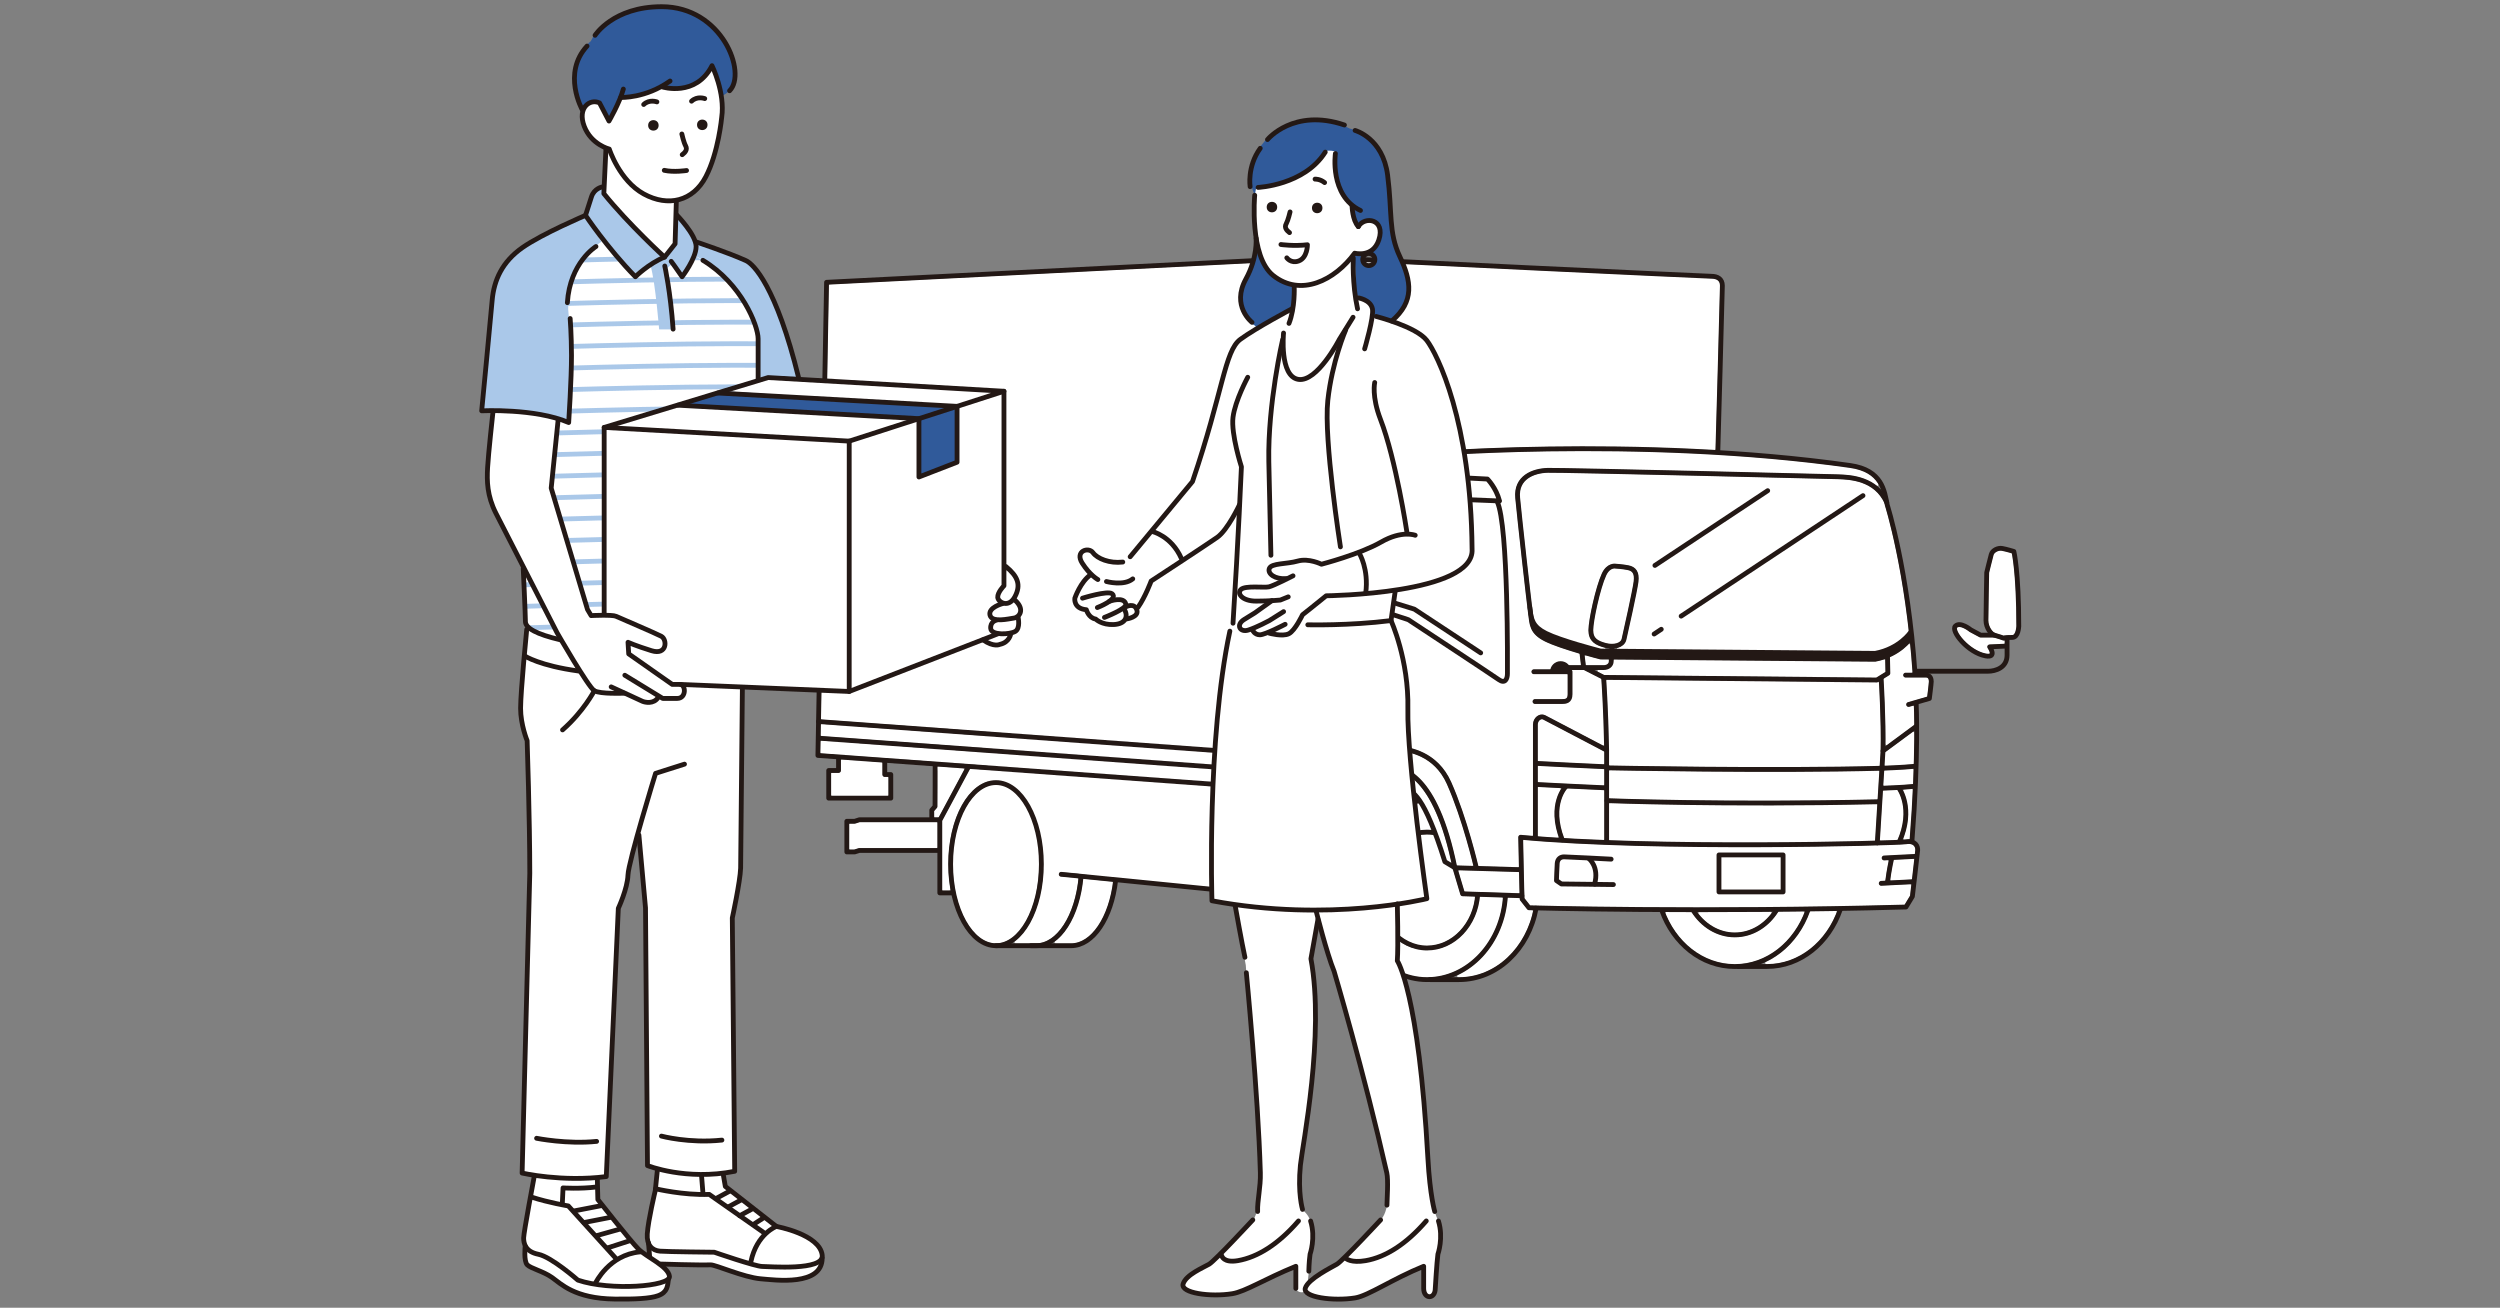 <?xml version="1.0" encoding="UTF-8"?><svg id="_レイヤー_2" xmlns="http://www.w3.org/2000/svg" xmlns:xlink="http://www.w3.org/1999/xlink" viewBox="0 0 606 317"><rect x="0" y="0" width="606" height="317" fill="#808080" stroke="none"/><defs><style>.cls-1{fill:#fff;}.cls-2{stroke:#aac8e9;}.cls-2,.cls-3,.cls-4{stroke-width:1.17px;}.cls-2,.cls-3,.cls-4,.cls-5{fill:none;}.cls-2,.cls-4{stroke-miterlimit:10;}.cls-6{fill:#305a9a;}.cls-3{stroke-linecap:round;stroke-linejoin:round;}.cls-3,.cls-4{stroke:#231815;}.cls-7{clip-path:url(#clippath);}.cls-8{fill:#aac8e9;}.cls-9{fill:#231815;}</style><clipPath id="clippath"><path class="cls-5" d="M145.45,57.45l8.5,9.59,7.28-4.95,4.27,4.66,2.82-4.85s8.28,4.69,13.31,13.27l2.12,6.34v10.78l-37.56,11.6v45.13l-2.8,.19-.93-1.31-9.14-30.21,2.05-15.85,2.36,.55s1.56-20.5-.31-29.08c0,0,0-8.02,6.9-13.61l1.12-2.24Zm-18.28,93.07c.37,2.8,8.58,4.48,8.58,4.48l-8.77-16.6s-.19,9.33,.19,12.12Z"/></clipPath></defs><g id="_レイヤー_1-2"><g><g><g><path class="cls-1" d="M331.38,189.21c1.63,.14,7.08,.66,8.97,1.53l.25,.11c.27,.12,.55,.25,.85,.41,.06,.03,.14,.05,.2,.05,.2,0,.38,.12,.46,.3,.03,.06,.07,.11,.12,.15,.62,.46,1.21,1.1,1.81,1.93,.02,.03,.05,.06,.08,.08,.06,.05,.11,.12,.15,.22,.01,.03,.02,.05,.04,.08,1.11,1.65,2.24,3.99,3.47,7.16,.03,.08,.09,.15,.17,.2,.19,.1,.29,.31,.25,.49,0,.01-.03,.08-.04,.09-.03,.08-.03,.17,0,.26,.7,1.87,1.43,4.02,2.17,6.38,.03,.09,.09,.17,.17,.21l.77,.47c.06,.04,.13,.06,.2,.06,.08,0,.16-.02,.22-.07,.12-.09,.18-.24,.15-.39-2.12-9.71-6.3-21.47-14.22-22.32-1.04-.11-3.71-.37-6.18-.6-.11,0-.21,.03-.29,.1-.08,.07-.13,.18-.13,.28v2.45c0,.2,.15,.37,.35,.38Z"/><path class="cls-1" d="M444.89,220.73c-2,.03-3.98,.07-5.94,.09-.16,0-.3,.1-.36,.25-2,5.46-5.72,9.71-10.49,11.97-.16,.08-.25,.26-.21,.43,.04,.18,.19,.3,.37,.3h.05c7.41,0,13.9-4.8,16.93-12.53,.05-.12,.03-.25-.04-.36-.07-.11-.18-.16-.32-.16Z"/><path class="cls-1" d="M336.71,111.41c-4.72,.84-6.53,9.84-6.55,9.95-3.92,27.22-2.96,53.35-2.72,58.31,0,.19,.16,.35,.35,.36l1.58,.13c3.12,.25,8.42,.69,9.94,.81,3.31,.28,9.33,1.76,12.39,8.61,3.46,7.74,6.05,18.14,6.53,20.14,.04,.17,.19,.29,.36,.29l9.27,.27h.01c.1,0,.2-.04,.27-.11s.12-.18,.11-.28l-.15-6.94c0-.14,.05-.28,.16-.38,.1-.1,.25-.14,.39-.13,.85,.08,1.72,.16,2.6,.23,.11,0,.21-.03,.29-.1,.08-.07,.12-.18,.12-.28v-26.68c0-.85,.43-1.64,1.12-2.06,.54-.34,1.18-.38,1.71-.12,.74,.37,9.94,5.2,13.86,7.26,.12,.06,.26,.06,.38-.01,.12-.07,.18-.2,.18-.33-.17-7.98-.55-13.97-.67-15.62,0-.13-.09-.25-.21-.32l-4.15-2.11c-.05-.03-.11-.04-.17-.04h-2.3c-.12,0-.22,.05-.3,.14-.07,.09-.1,.21-.08,.32,0,0,.03,.09,.03,.1v5.48c0,1.53-.77,2.24-2.42,2.24h-6.58c-.28,0-.5-.22-.5-.5s.22-.5,.5-.5h6.58c.86,0,1.42-.09,1.42-1.24v-4.6c0-.21-.17-.38-.38-.38h-7.89c-.28,0-.5-.22-.5-.5s.22-.5,.5-.5h4.1c.16,0,.3-.1,.36-.25,.31-.85,1.13-1.42,2.03-1.42,.57,0,1.11,.22,1.52,.62,.07,.07,.17,.11,.27,.11h2.81c.11,0,.21-.05,.29-.13,.07-.08,.11-.19,.09-.3l-.28-2.3c-.02-.15-.13-.28-.27-.32-3.8-1.12-6.64-2.13-8.21-2.91-3.41-1.7-3.64-3.59-3.93-5.99l-.09-.7c-.37-2.75-2.66-23.09-3.11-27.99-.18-1.91,.29-3.5,1.38-4.73,1.34-1.51,3.68-2.42,6.42-2.49,3.62-.1,67.13,1.47,70.21,1.55,2.01,.06,6.18,.17,9.37,2.64,.14,.11,.35,.1,.49-.02,.14-.12,.17-.33,.07-.49-1.31-2.15-3.57-3.42-6.91-3.89-49.48-7-105.26-3.07-111.7-1.92Z"/><path class="cls-1" d="M388.95,182.37c0-.14-.08-.27-.21-.34-2.31-1.21-13.88-7.29-14.69-7.7-.22-.11-.49-.08-.74,.07-.3,.18-.64,.61-.64,1.22v8.57c0,.2,.16,.37,.36,.38,1.98,.1,12.03,.63,15.51,.76h.01c.1,0,.19-.04,.27-.11,.07-.07,.12-.17,.12-.28v-2.58Z"/><path class="cls-1" d="M379.36,203.25c2.87,.17,5.96,.32,9.19,.45h0c.1,0,.2-.04,.27-.11,.07-.07,.12-.17,.12-.28v-11.47c0-.21-.16-.38-.37-.38-1.73-.07-5.21-.24-8.51-.4-.11,0-.24,.05-.32,.14-.82,1-3.31,4.81-.73,11.81,.05,.14,.19,.24,.34,.25Z"/><path class="cls-1" d="M485.68,155.19c-.06,0-.11,0-.18-.03-.24-.08-1.46-.51-2.13-.69-.03,0-.07-.01-.1-.01h-3.17c-.08,0-.16-.02-.24-.06l-2.38-1.28s-.06-.03-.08-.05c-.56-.46-2.18-1.53-2.96-1.04-.11,.07-.18,.2-.18,.33,0,.18,.08,.68,.69,1.59,1.27,1.9,3.89,4.08,6.42,4.55,.23,.04,.42,.06,.58,.06,.02,0,.03,0,.05,0,.12,0,.23-.06,.3-.16,.07-.1,.09-.22,.06-.33-.08-.28-.28-.69-.49-.99-.1-.15-.12-.34-.04-.51s.24-.27,.42-.28l3.42-.16c.2,0,.37-.18,.37-.38v-.17c0-.21-.17-.38-.38-.38Z"/><path class="cls-1" d="M387.86,159.75c-.14-.04-1.48-.38-3.3-.89-.13-.03-.26,0-.35,.08-.1,.08-.15,.21-.13,.34l.22,1.77c.02,.19,.19,.34,.38,.34h4.04c.9,0,1.35-.5,1.39-.97l.02-.23c0-.11-.03-.21-.1-.29-.07-.08-.17-.12-.28-.12h-1.76s-.08-.02-.12-.03Z"/><path class="cls-1" d="M445.36,116.08c-3.16-.09-66.63-1.63-70.16-1.55-2.46,.06-4.54,.85-5.7,2.16-.9,1.01-1.28,2.35-1.13,3.97,.45,4.87,2.74,25.18,3.1,27.95,.03,.24,.06,.48,.09,.71,.06,.46,.11,.88,.18,1.26,0,.04,.02,.07,.03,.1,.53,1.07,1.47,1.9,3.03,2.68,3.51,1.76,12.18,4.01,13.15,4.27,.03,0,.06,.01,.09,.01h.71s0,0,0,0c.19,0,.35-.14,.38-.33,.03-.19-.09-.37-.28-.42-2.25-.63-3.76-1.57-3.76-4.11s1.77-10.54,3.24-13.73c1.11-2.4,2.83-2.37,3.35-2.3,.28,.02,1.77,.12,3.05,.37,1.84,.37,2.6,1.65,2.32,3.93-.28,2.25-2.65,12.85-2.93,14.04-.15,.63-.55,1.16-1.16,1.52-.2,.12-.43,.22-.74,.32-.18,.06-.29,.24-.26,.42s.19,.32,.38,.33l62.19,.5c4.67-.88,7.26-3.57,8.16-4.68,.06-.08,.09-.18,.08-.28-2.13-19.01-5.78-30.6-5.83-30.77l-.09-.47s-.02-.06-.03-.09c-2.33-4.9-7.1-5.68-11.47-5.8Z"/><path class="cls-1" d="M353.01,209.57c.04,.17,.19,.3,.36,.31l3.39,.1h.01c.12,0,.23-.05,.3-.14,.07-.09,.1-.22,.07-.33-.68-2.76-3.15-12.33-6.36-19.5-2.85-6.38-8.46-7.76-11.56-8.02-1.79-.15-8.87-.73-11.39-.93l-.34-.03c-.15,0-.29,.06-.36,.19l-.1,.17c-.03,.06-.05,.13-.05,.2l.03,2.66c0,.2,.15,.36,.35,.38,2.55,.23,8.65,.8,10.32,.98,7.01,.76,12.17,8.82,15.33,23.98Z"/><path class="cls-1" d="M457.11,162.7l-.05-2.54c0-.12-.06-.23-.16-.3-.1-.07-.22-.09-.34-.05-.67,.21-1.31,.38-1.95,.49-.03,0-.06,0-.1,0l-63.12-.52h0c-.2,0-.37,.15-.38,.35l-.02,.34c-.07,.88-.87,1.78-2.27,1.78h-1.1c-.18,0-.33,.12-.37,.29s.04,.35,.2,.43l1.32,.67c.05,.03,.11,.04,.17,.04l65.79,.64h0c.07,0,.14-.02,.2-.06l2.01-1.24c.12-.07,.18-.2,.18-.33Z"/><path class="cls-1" d="M466.85,164.15h-4.94c-.28,0-.5-.22-.5-.5s.22-.5,.5-.5h1.35c.11,0,.21-.04,.28-.12s.11-.18,.1-.29c-.15-2.11-.33-4.22-.53-6.29-.01-.15-.11-.28-.25-.33-.14-.05-.3-.01-.4,.09-.81,.82-2.19,2-4.2,2.93-.14,.06-.23,.2-.22,.36l.08,3.68c0,.18-.09,.34-.24,.43l-1.21,.75c-.12,.07-.19,.21-.18,.35,.09,1.46,.52,9.05,.46,15.53,0,.15,.08,.28,.21,.35,.06,.03,.12,.04,.17,.04,.08,0,.16-.03,.23-.07l6.36-4.7c.1-.07,.16-.19,.16-.31-.01-1.88-.05-3.3-.08-4.15,0-.12-.06-.23-.16-.3-.1-.07-.22-.09-.33-.06l-.74,.21c-.27,.08-.54-.08-.62-.34-.08-.26,.08-.54,.34-.62l4.47-1.3c.15-.04,.25-.17,.27-.32,.14-1.12,.38-3.12,.38-3.47,0-.87-.42-1.05-.78-1.05Z"/><path class="cls-1" d="M487.77,134.3c-.03-.14-.13-.26-.27-.3-.69-.2-1.65-.46-2.27-.57-.83-.15-1.89,.42-2.08,1.1-.26,.97-1.04,4.14-1.07,4.28,0,.03-.01,.06-.01,.08v.18c-.12,6.25-.18,10.27-.18,11.32,0,1.54,1.06,2.88,1.64,3.08,.39,.1,1.11,.32,2.02,.64,.04,.01,.08,.02,.13,.02,.03,0,.05,0,.08,0,.37-.08,1.02-.12,2.03-.12,.92,0,1.05-2.13,1.05-2.17,0-10.6-.75-15.8-1.07-17.54Z"/><path class="cls-1" d="M457.12,185.69h.02c1.6-.07,4.57-.2,6.5-.38,.19-.02,.34-.18,.35-.37,.07-2.48,.11-4.9,.11-7.19,0-.15-.08-.28-.21-.34-.13-.07-.28-.05-.4,.03l-6.42,4.74c-.09,.07-.15,.17-.16,.29l-.17,2.82c0,.11,.03,.21,.11,.29,.07,.07,.17,.12,.27,.12Z"/><path class="cls-1" d="M364.36,217.88c0-.1-.03-.21-.1-.29-.07-.08-.17-.13-.27-.13l-5-.16h-.01c-.19,0-.36,.15-.38,.34-.83,7.21-6.3,12.66-12.71,12.66-7.08,0-12.84-6.53-12.84-14.55s5.76-14.55,12.84-14.55c.32,0,.64,.01,.96,.04,.14,.01,.26-.05,.34-.15,.08-.11,.1-.25,.05-.37-1-2.53-1.93-4.47-2.84-5.93-.09-.15-.27-.22-.44-.16-.01,0-.06,.03-.07,.03-9.44,1.16-16.56,10.23-16.56,21.09,0,11.7,8.33,21.22,18.57,21.22,9.58,0,17.52-8.2,18.47-19.08Z"/><path class="cls-1" d="M392.47,155.75c.37-.22,.61-.52,.7-.89,.41-1.73,2.65-11.79,2.91-13.93,.27-2.16-.57-2.64-1.52-2.83-1.34-.27-2.93-.36-3.02-.37-.16-.03-1.4-.18-2.28,1.73-1.45,3.14-3.15,11.12-3.15,13.32,0,1.76,.75,2.53,3.1,3.17,.51,.14,1.02,.21,1.5,.21,.68,0,1.3-.14,1.76-.41Z"/><path class="cls-1" d="M437.4,221.38c.05-.12,.03-.25-.04-.36-.07-.1-.19-.17-.32-.17h0c-1.96,.03-3.9,.05-5.8,.07-.13,0-.25,.07-.32,.18-2.41,3.77-6.3,6.02-10.4,6.02s-7.93-2.22-10.34-5.93c-.07-.11-.19-.17-.32-.17-2,0-3.93,0-5.81-.02-.14-.02-.25,.06-.32,.17-.07,.11-.09,.24-.04,.36,3.08,7.56,9.53,12.26,16.83,12.26s13.87-4.87,16.88-12.41Z"/><path class="cls-1" d="M315.86,192.4c-.05-.14-.18-.24-.33-.25l-3.73-.27,.59-.96,6.39,.47h2.09c.21,0,.38-.18,.38-.38l.06-2.72c0-.21-.16-.39-.37-.39l-5.33-.15c-.08,0-.18,.03-.25,.08-.1,.08-.19,.11-.34,.11l-.75-.06,.71-1.15,5.98,.17c.11,0,.2-.04,.28-.11,.07-.07,.12-.17,.12-.27l2.8-118.36c.16-2.16,.29-3.68,.41-4.63,.01-.11-.02-.21-.08-.3s-.17-.13-.27-.14c-3.84-.22-7.82-.06-8.58-.02-1.82,.08-95.63,4.85-114.42,5.81-.2,.01-.36,.17-.36,.38l-1.92,104.82c0,.2,.15,.38,.36,.39l39.79,2.9,.04,1-39.81-2.91c-.1,0-.21,.03-.29,.1-.08,.07-.12,.17-.13,.28l-.04,2.25c0,.2,.15,.37,.36,.39l40.04,2.92,.04,1-40.07-2.92c-.1,0-.21,.03-.29,.1-.08,.07-.12,.17-.13,.28l-.04,2.42c0,.2,.15,.38,.36,.39l40.31,2.94,.04,1-4.15-.3c-.16-.02-.29,.07-.37,.2l-6.62,12.36c-.03,.06-.05,.12-.05,.18v16.5c0,.21,.17,.38,.38,.38h1.36c.11,0,.22-.05,.29-.14,.07-.09,.1-.2,.08-.31-.33-1.94-.5-3.97-.5-6.03,0-10.27,4.13-18.53,9.68-20.03l.05,1.03c-4.95,1.55-8.73,9.47-8.73,18.99,0,10.63,4.71,19.27,10.5,19.27s10.19-8.1,10.48-18.25l.99,.14c-.24,7.64-2.86,14.4-6.82,17.42-.13,.1-.18,.27-.13,.43s.2,.26,.36,.26h4.86c4.98,0,9.3-6.52,10.28-15.49,.01-.1-.02-.2-.08-.28-.06-.08-.16-.13-.26-.14l-3.93-.39c-.27-.03-.47-.27-.45-.55,.03-.28,.28-.47,.55-.45l2.5,.25c.09,0,.17-.02,.24-.07l1.37,.19s.1,.05,.15,.05l.79,.08,11.97,1.67,22.51,2.48,.41-.67,16.12,1.61s.03,0,.04,0c.09,0,.19-.04,.26-.1,.08-.07,.13-.18,.13-.28v-18.46c0-2.21,.67-4.02,1.99-5.37,.1-.11,.14-.26,.08-.4Zm-3.27-9.66l2.51,.18c.13,0,.25,.07,.34,.17,.09,.1,.13,.23,.12,.36-.02,.26-.24,.46-.53,.46h0l-1.81-.13-.63-1.05Z"/><path class="cls-1" d="M334.05,215.75c0,7.47,5.31,13.55,11.84,13.55,5.84,0,10.88-5,11.71-11.62,.01-.11-.02-.22-.09-.3-.07-.08-.17-.13-.28-.13l-2.71-.09c-.21,0-.4-.15-.46-.36l-1.86-6.27s0-.04-.01-.06c0,0,0,0,0-.01,0-.01,0-.03-.01-.04,0-.02,0-.04,0-.04-.02-.1-.09-.19-.18-.25l-1.83-1.1s-.06-.05-.07-.09c-.73-2.35-1.45-4.49-2.14-6.35-.05-.14-.17-.23-.32-.25-.01,0-.02,0-.03,0-.56-.09-1.14-.14-1.71-.14-6.53,0-11.84,6.08-11.84,13.55Z"/><path class="cls-1" d="M342.99,193.78c.14-.02,.25-.12,.3-.25,.05-.13,.02-.28-.07-.38-.29-.34-.58-.63-.89-.89-.12-.1-.3-.12-.44-.04-.09,.05-.16,.08-.24,.08l-10,.04c-.06,0-.12,.01-.17,.04,0,0-.07,.04-.08,.05-.14,.05-1.41,.51-1.85,2.09-.46,1.65-4.58,18.64-5.82,23.81-.03,.11,0,.23,.07,.33,.07,.09,.18,.15,.3,.15h1.98c.11,0,.21-.05,.28-.13,.07-.08,.11-.19,.1-.3-.09-.9-.14-1.79-.14-2.64,0-11.11,7.01-20.35,16.67-21.97Z"/><path class="cls-1" d="M329.2,192.95c.08-.12,.09-.27,.03-.4-.07-.13-.2-.21-.34-.21h0l-10.14,.04-.52-.04c-.07,0-.16,.03-.22,.06-.13,.05-3.23,1.35-3.23,5.76v18.51c0,.1,.04,.2,.12,.28,.07,.07,.17,.11,.27,.11h.01l7.6-.25c.17,0,.32-.13,.36-.29,1.49-6.18,5.02-20.72,5.45-22.26,.13-.48,.34-.91,.61-1.3Z"/><path class="cls-1" d="M420.52,226.12c3.37,0,6.6-1.66,8.85-4.56,.09-.12,.11-.27,.04-.41-.06-.13-.21-.2-.35-.21-5.52,.05-11.16,.07-16.76,.07h-.28c-.15,0-.28,.08-.35,.22-.06,.13-.05,.29,.04,.41,2.25,2.85,5.45,4.49,8.8,4.49Z"/><path class="cls-1" d="M389.95,185.26c0,.21,.17,.38,.38,.38,4.49,.08,21.45,.38,39.26,.38,8.86,0,17.93-.07,25.77-.28,.2,0,.36-.16,.37-.36l.21-3.39c.14-5.89-.22-13.38-.38-16.32,0-.11-.06-.22-.15-.29-.09-.07-.2-.09-.32-.07-.04,0-.08,.02-.12,.02l-65.3-.63c-.09,0-.21,.04-.28,.12-.07,.08-.11,.18-.1,.29,.15,2.32,.52,8.6,.67,16.7h0v3.44Z"/><path class="cls-1" d="M462.09,204.54c-2.28,.36-60.23,1.9-92.54-1-.1,0-.22,.03-.3,.1-.08,.07-.12,.18-.12,.29l.33,13.7c0,.08,.03,.16,.08,.23l1.21,1.55c.07,.09,.18,.14,.29,.15,2.66,.07,18.54,.46,41.21,.46,14.26,0,31.21-.16,49.25-.64,.13,0,.25-.07,.32-.18l1.2-1.98s.05-.1,.05-.15l.27-2.35c.01-.11-.02-.22-.1-.31-.08-.08-.19-.13-.3-.12l-6.96,.35c-.27,0-.48-.21-.5-.47,0-.13,.04-.26,.13-.36s.21-.16,.34-.16l.77-.04c.19,0,.34-.15,.36-.33,.23-1.77,.53-3.35,.74-4.36,.02-.12,0-.24-.08-.33-.08-.09-.2-.15-.31-.13l-.74,.04c-.27,0-.48-.21-.5-.47,0-.13,.04-.26,.13-.36s.21-.16,.34-.16l7.23-.37c.19,0,.34-.15,.36-.34,.04-.32,.06-.55,.07-.66,.03-.36-.06-.87-.43-1.21-.39-.36-1.02-.48-1.83-.35Z"/><path class="cls-1" d="M456,203.83h.01c1.52-.05,2.79-.1,3.75-.14,.15,0,.28-.1,.34-.23,2.76-6.57,.67-10.74-.03-11.87-.07-.12-.21-.19-.34-.18-1.26,.07-2.4,.11-3.03,.14-.2,0-.36,.16-.37,.36l-.71,11.51c0,.11,.03,.21,.11,.29,.07,.07,.17,.12,.28,.12Z"/><path class="cls-1" d="M388.95,186.72c0-.21-.16-.38-.37-.38-3.25-.13-12.69-.62-15.5-.76-.11,0-.21,.03-.28,.1-.08,.07-.12,.17-.12,.28v3.35c0,.2,.16,.37,.36,.38,3.6,.19,12.33,.64,15.51,.76h.01c.1,0,.19-.04,.27-.11,.07-.07,.12-.17,.12-.28v-3.35Z"/><path class="cls-1" d="M215.43,192.59v-3.96c0-.21-.17-.38-.38-.38h-.58c-.28,0-.5-.22-.5-.5v-2.63c0-.2-.16-.37-.36-.38l-9.44-.69c-.11-.01-.21,.03-.29,.1-.08,.07-.12,.17-.12,.28v2.34c0,.28-.22,.5-.5,.5h-1.49c-.21,0-.38,.17-.38,.38v4.94c0,.21,.17,.38,.38,.38h13.28c.21,0,.38-.17,.38-.38Z"/><path class="cls-1" d="M233.72,186.37c-.06-.11-.18-.19-.31-.2l-5.83-.42c-.11-.01-.21,.03-.29,.1-.08,.07-.12,.18-.12,.28,.02,1.34,.01,4.31-.02,9.35,0,.12-.04,.23-.12,.32l-.58,.67c-.06,.07-.09,.16-.09,.25v1.1c0,.21,.17,.38,.38,.38h.6c.14,0,.27-.08,.34-.2l6.04-11.27c.06-.11,.06-.25,0-.37Z"/><path class="cls-1" d="M226.93,199.21h-18.48s-.08,0-.12,.02l-1.03,.32s-.1,.02-.15,.02h-1.01c-.21,0-.38,.17-.38,.38v5.67c0,.21,.17,.38,.38,.38h.87s.08,0,.12-.02l1.03-.32s.1-.02,.15-.02h18.61c.21,0,.38-.17,.38-.38v-5.67c0-.21-.17-.38-.38-.38Z"/><path class="cls-1" d="M371.29,220.55l-.69-.02c-.15,0-.29-.07-.38-.19l-1.65-2.1c-.06-.08-.1-.18-.1-.28-.01-.2-.17-.35-.37-.36l-2.35-.08c-.23,0-.38,.15-.4,.35-.68,8.14-5.25,15.17-11.92,18.36-.16,.08-.25,.26-.21,.43,.04,.17,.19,.3,.37,.3h.08c8.48,0,15.87-6.55,17.97-15.94,.02-.11,0-.23-.07-.32-.07-.09-.18-.14-.29-.15Z"/><path class="cls-1" d="M378.33,191.15c-.06-.12-.18-.19-.32-.2l-4.93-.25c-.11,0-.21,.03-.28,.1-.08,.07-.12,.17-.12,.28v11.37c0,.2,.15,.37,.35,.38,1.43,.11,2.9,.21,4.41,.31,0,0,.02,0,.02,0,.12,0,.23-.05,.3-.15,.08-.1,.1-.23,.06-.36-1.89-5.71-.5-9.41,.49-11.1,.07-.12,.07-.26,0-.38Z"/><path class="cls-1" d="M390.32,203.76c10.5,.38,21.95,.53,32.76,.53,11.85,0,22.94-.18,31.17-.41,.2,0,.36-.16,.37-.36l.51-8.25c0-.11-.03-.21-.11-.29-.07-.08-.17-.12-.28-.12-9,.19-18.24,.29-27.48,.29-19.34,0-33.14-.42-36.9-.55-.09,0-.2,.04-.28,.11-.07,.07-.12,.17-.12,.28v8.38c0,.21,.16,.38,.37,.38Z"/><path class="cls-1" d="M461.7,203.58s.02,0,.04,0c.08,0,.15-.02,.19-.02,.22-.04,.45-.05,.7-.06,.2,0,.36-.16,.38-.35,.3-3.9,.55-7.79,.73-11.57,0-.11-.04-.22-.12-.29-.08-.08-.19-.12-.3-.11-.51,.04-1.07,.08-1.65,.12-.13,0-.24,.08-.31,.19s-.07,.25-.01,.36c.88,1.83,2.05,5.73,0,11.21-.05,.12-.03,.26,.05,.37,.07,.1,.19,.15,.3,.15Z"/><path class="cls-1" d="M322.35,191.26c.07,.07,.17,.12,.27,.12h0l15.95-.07c.19,0,.36-.15,.38-.34,.02-.19-.1-.37-.29-.42-2.87-.67-7.61-1.04-7.81-1.06-.09,0-.15-.08-.15-.17v-3.06c0-.2-.15-.36-.35-.38l-3.87-.36c-.25-.02-.45-.23-.45-.49l-.05-3.7c0-.09,.02-.18,.07-.26l.37-.64c.04-.06,.05-.14,.05-.21-.16-3.04-1.4-30.48,2.71-59.04,.08-.4,1.95-9.8,7.35-10.77,5.74-1.02,41.57-3.42,78.98-1.27,.09,0,.2-.03,.28-.1,.08-.07,.12-.17,.12-.27,.18-6.34,1.08-38.06,1.08-39.54,0-1.19-.72-1.79-2.15-1.79-1.74,0-79.81-3.73-88.87-4.25-.21-.01-.38,.13-.4,.33-.12,.94-.3,2.8-.44,4.66l-2.9,122.78c0,.1,.04,.2,.11,.28Z"/><path class="cls-1" d="M455.62,187.15c0-.11-.03-.21-.11-.29-.07-.08-.19-.12-.29-.12-7,.18-15.61,.28-25.58,.28-17.81,0-34.59-.29-39.31-.38-.14,0-.2,.04-.28,.11s-.11,.17-.11,.27v6.2c0,.21,.16,.38,.37,.38,3.46,.12,17.43,.55,36.9,.55,8.33,0,17.68-.08,27.64-.3,.2,0,.36-.16,.37-.36l.39-6.35Z"/><path class="cls-1" d="M368.03,216.6c.1,0,.2-.04,.27-.11,.08-.08,.12-.18,.11-.28l-.11-4.54c0-.2-.17-.37-.37-.38l-14.06-.41c-.12,0-.24,.05-.32,.15s-.1,.22-.06,.34l1.35,4.53c.05,.16,.19,.27,.36,.27l12.83,.42h.01Z"/><path class="cls-1" d="M269.48,213.66l-6.61-.66c-.22-.03-.4,.13-.42,.34-.71,6.56-3.21,12.06-6.67,14.71-.13,.1-.18,.27-.13,.43s.2,.26,.36,.26h3.63c4.83,0,9.02-6.02,10.18-14.65,.01-.1-.01-.21-.08-.29s-.16-.13-.26-.14Z"/><path class="cls-1" d="M456.44,190.13c0,.11,.03,.21,.11,.29,.07,.07,.17,.12,.27,.12h.01c1.61-.06,4.62-.2,6.63-.38,.19-.02,.34-.17,.35-.37,.04-1.07,.08-2.1,.12-3.08,0-.11-.04-.22-.12-.29-.08-.08-.19-.11-.3-.1-2.03,.18-4.96,.31-6.52,.38-.2,0-.36,.16-.37,.36l-.19,3.08Z"/><path class="cls-1" d="M463.68,208.12l-4.4,.22c-.17,0-.32,.13-.36,.3-.14,.65-.5,2.39-.78,4.41-.02,.11,.02,.23,.1,.31,.07,.08,.18,.12,.28,.12,0,0,.01,0,.02,0l4.66-.24c.19,0,.34-.15,.36-.34,.17-1.48,.36-3.08,.5-4.37,.01-.11-.02-.22-.1-.31s-.19-.13-.3-.12Z"/></g><g><path class="cls-3" d="M368.52,210.81l-15.86-.46c-4.71-23.35-12.93-24.04-15.03-24.26-2.1-.23-11.1-1.05-11.1-1.05l-.05-3.7,.5-.87s-1.69-28.79,2.7-59.22c0,0,1.83-9.41,6.95-10.33,5.12-.91,60.87-5.3,111.86,1.92,7.77,1.1,8.32,6.21,8.96,9.5,0,0,5.03,15.72,6.76,41.03"/><path class="cls-3" d="M461.92,163.65h4.94c1.1,0,1.28,1.01,1.28,1.55s-.46,4.11-.46,4.11l-5.03,1.46"/><path class="cls-3" d="M464.48,170.41s.64,12.43-1.01,33.27"/><path class="cls-3" d="M368.61,202.95l.27,12.34,.09,2.65,1.65,2.1s41.4,1.19,91.39-.18l1.55-2.56s1.19-10.14,1.28-11.15-.55-2.47-2.83-2.1c-2.28,.37-61.41,1.92-93.4-1.1Z"/><path class="cls-3" d="M326.98,180.47s10.1,.82,12.29,1.01c2.19,.18,8.75,1.11,11.97,8.32,3.84,8.59,6.58,20.38,6.58,20.38"/><path class="cls-3" d="M363.49,121.43l-25.41-1.01-3.66-.55s.73-4.57,4.39-4.66c3.66-.09,21.75,.91,21.75,.91,0,0,2.1,2.1,2.92,5.3Z"/><path class="cls-3" d="M335.71,120.24s-.91,19.19-1.01,26.59l.82,1.46,5.85,1.92s20.38,13.43,21.93,14.53c1.55,1.1,2.1-.18,2.1-1.46s.27-35.82-2.47-41.67"/><polyline class="cls-3" points="334.89 145.19 342.84 147.66 358.92 158.26"/><path class="cls-3" d="M372.18,203.04v-27.42c0-1.28,1.19-2.19,2.1-1.74s15.17,7.95,15.17,7.95v22.12"/><polyline class="cls-3" points="455.06 204.32 456.44 182.02 464.48 176.08"/><path class="cls-3" d="M372.36,190.15s13.89,.73,16.82,.82"/><path class="cls-3" d="M372.36,185.04s13.89,.73,16.82,.82"/><path class="cls-3" d="M456.16,191.07s5.21-.18,7.86-.46"/><path class="cls-3" d="M456.16,186.22s5.21-.18,7.86-.46"/><path class="cls-3" d="M389.54,186.13s40.49,.82,66.62,.09"/><path class="cls-3" d="M389.54,194.08s28.42,1.1,65.71,.27"/><path class="cls-9" d="M375.74,162.83c0-1.41,1.15-2.56,2.56-2.56s2.56,1.15,2.56,2.56h-5.12Z"/><path class="cls-4" d="M379.76,161.82h8.96c1.1,0,1.77-.64,1.83-1.37,.18-2.38,.18-3.75,.18-3.75"/><path class="cls-3" d="M391.64,137.24s1.65,.09,3.02,.37c1.44,.29,2.19,1.19,1.92,3.38-.27,2.19-2.56,12.43-2.92,13.98-.37,1.55-2.56,2.01-4.57,1.46-2.01-.55-3.47-1.28-3.47-3.66s1.72-10.33,3.2-13.53c1.1-2.38,2.83-2.01,2.83-2.01Z"/><path class="cls-3" d="M463.11,154.69s-2.65,4.02-8.59,5.12l-66.53-.55s-9.52-2.43-13.25-4.3c-3.47-1.74-3.38-3.56-3.75-6.31-.37-2.74-2.65-23.03-3.11-27.97-.46-4.94,3.75-6.58,7.31-6.67,3.56-.09,66.9,1.46,70.19,1.55,3.29,.09,9.32,.46,11.97,6.21"/><path class="cls-9" d="M454.52,159.81h0l-66.54-.55s-.5,.1-.54,.09c-.39-.1-8.96-2.52-12.7-4.39-3.56-1.78-4.06-4.75-4.39-7.29l-.05-.41c-.04-.3,.17-.58,.47-.62,.3-.04,.58,.17,.62,.47l.05,.41c.32,2.47,.51,3.96,3.55,5.48,3.47,1.74,12.24,4.02,13.08,4.24l66.41,.55c5.58-1.05,8.15-4.83,8.18-4.87,.17-.25,.51-.32,.76-.15,.25,.17,.32,.51,.16,.76-.11,.17-2.95,5.15-9.05,6.28-.03,0,.03,0,0,0Z"/><polyline class="cls-3" points="383.42 157.98 383.87 161.73 388.72 164.2 454.97 164.84 457.62 163.19 457.53 158.81"/><path class="cls-3" d="M455.98,164.38s.64,10.05,.46,17.64"/><path class="cls-3" d="M388.72,164.2s.55,7.31,.73,17.64"/><path class="cls-3" d="M390.54,208.26s-10.6-.56-11.42-.56-1.55,.46-1.65,1.55c-.09,1.1-.18,4.2-.18,4.2l1.19,.82,12.61,.15"/><path class="cls-3" d="M385.15,208.12s2.56,1.99,1.37,6.19"/><line class="cls-3" x1="456.71" y1="207.97" x2="464.39" y2="207.58"/><line class="cls-3" x1="456.01" y1="214.12" x2="463.69" y2="213.73"/><path class="cls-3" d="M458.54,208.07s-.64,2.74-1.01,5.85"/><rect class="cls-3" x="416.68" y="207.24" width="15.54" height="8.96"/><polyline class="cls-3" points="352.66 210.35 354.54 216.66 368.89 217.13"/><path class="cls-3" d="M330.87,185.58v3.75s7.22,.55,9.41,1.55c2.19,1.01,4.84,1.65,9.96,18l2.42,1.46"/><path class="cls-3" d="M341.65,191.8l-22.94,.09-120.45-8.77,2.1-114.69s113.23-5.76,115.24-5.85c2.01-.09,6.12-.18,9.69,.09,3.56,.27,88.1,4.3,89.56,4.3s2.65,.64,2.65,2.28-1.1,40.21-1.1,40.21"/><path class="cls-3" d="M321.73,191.71l2.92-123.56s.46-6.03,.64-5.48"/><line class="cls-3" x1="314.97" y1="187.23" x2="321.55" y2="187.41"/><path class="cls-3" d="M317.83,191.94s-3.55,1.36-3.55,6.23v19.06"/><polyline class="cls-3" points="257.24 211.93 314.14 217.6 323.22 217.3"/><path class="cls-3" d="M364.92,217.11c-.62,11.36-8.9,20.35-19.03,20.35s-19.07-9.72-19.07-21.72c0-11.2,7.44-20.41,17-21.59"/><path class="cls-3" d="M372.36,220.15c-1.79,9.88-9.47,17.31-18.68,17.31h-7.01"/><path class="cls-3" d="M358.19,216.82c-.48,7.26-5.8,12.98-12.3,12.98s-12.34-6.29-12.34-14.05,5.52-14.05,12.34-14.05c.62,0,1.23,.05,1.82,.15"/><path class="cls-3" d="M438.22,220.68c-2.82,7.98-9.68,13.61-17.7,13.61s-14.86-5.62-17.69-13.58"/><path class="cls-3" d="M446.08,220.48c-2.78,8.08-9.68,13.8-17.76,13.8h-7.01"/><path class="cls-3" d="M430.56,220.73c-2.24,3.56-5.9,5.89-10.04,5.89s-7.86-2.36-10.09-5.96"/><path class="cls-3" d="M331.26,191.95s-1.65,.49-2.19,2.44c-.55,1.95-6.09,24.92-6.09,24.92h3.78"/><ellipse class="cls-3" cx="241.43" cy="209.47" rx="11" ry="19.77"/><path class="cls-3" d="M262.05,212.48c-.81,9.49-5.37,16.76-10.87,16.76h-9.75"/><path class="cls-3" d="M270.42,213.47c-1.03,9-5.46,15.77-10.77,15.77h-9.75"/><polyline class="cls-3" points="234.7 185.98 227.81 198.84 227.81 216.44 230.8 216.44"/><polyline class="cls-3" points="227.45 198.71 208.31 198.71 207.16 199.08 205.27 199.08 205.27 206.51 207.16 206.51 208.31 206.15 227.45 206.15"/><path class="cls-3" d="M226.65,185.31c.06,.18,0,10.17,0,10.17l-.79,.91v1.83"/><polyline class="cls-3" points="203.26 183.73 203.26 186.77 200.88 186.77 200.88 193.47 215.93 193.47 215.93 187.75 214.47 187.75 214.47 184.52"/><line class="cls-3" x1="315.06" y1="183.42" x2="198.42" y2="174.91"/><line class="cls-3" x1="315.06" y1="187.44" x2="198.42" y2="178.93"/><path class="cls-4" d="M464.33,162.71h17.55c1.83,0,4.63-.85,4.63-3.9v-4.14"/><path class="cls-3" d="M489.34,151.86s-.09,2.65-1.55,2.65c-2.11,0-2.1,.18-2.1,.18,0,0-1.55-.55-2.28-.73-.73-.18-2.01-1.74-2.01-3.56s.18-11.61,.18-11.61c0,0,.82-3.38,1.1-4.39,.27-1.01,1.65-1.65,2.65-1.46,1.01,.18,2.83,.73,2.83,.73,0,0,1.19,4.84,1.19,18.19Z"/><path class="cls-3" d="M483.4,153.96h-3.29l-2.38-1.28s-2.56-2.1-3.75-.91c-1.19,1.19,3.03,6.42,7.31,7.22,2.92,.55,1.01-2.19,1.01-2.19l3.84-.18"/><path class="cls-3" d="M372.08,170.05h6.58c.82,0,1.92-.09,1.92-1.74v-5.48h-8.77"/><line class="cls-3" x1="428.49" y1="118.94" x2="401.15" y2="137.06"/><line class="cls-3" x1="402.69" y1="152.54" x2="400.96" y2="153.69"/><line class="cls-3" x1="451.59" y1="120.14" x2="407.51" y2="149.35"/><path class="cls-3" d="M379.61,190.6s-4.33,4.23-.92,12.98"/><path class="cls-3" d="M460.32,191.06s3.68,4.88,.09,12.98"/></g></g><g><g><path class="cls-1" d="M141.49,52.3l12.32,14.47,6.51-3.98,2.02,.06,2.97,4.36,3.01-5.31,.39-3.4s11.6,3.99,12.91,5.24,5.36,6.49,8.45,15.97c3.1,9.48,3.35,11.94,3.35,11.94l50.22,3.28-.44,42.45s3.6,2.15,3.47,5.18c-.13,3.03-.69,2.78-.69,2.78,0,0,2.4,1.77,.82,4.3,0,0,.95,3.22-1.9,3.98,0,0-.76,5.31-6.63,1.39l-32.47,12.82-25.96-1.14-.19,44.28-1.14,6.38-1.07,5.37,.44,61.34-2.53,.57,.51,2.97,12.19,9.73s11.18,2.02,11.24,7.77c.06,5.75-9.92,6.32-16.05,5.05l-10.74-3.41-12.07-.13-2.91-2.08v-1.83s-1.2-1.83-.82-3.92,2.15-10.61,2.15-10.61l.38-4.3-2.4-1.39-.32-51.23-.06-10.93-1.39-16.11-.82-.19-1.96,5.81s-.51,6.89-2.53,10.42l-2.46,53.76-.44,11.56-2.15,.13s.13,4.93,.25,5.12c.13,.19,10.99,13.14,10.99,13.14,0,0,6.89,3.6,6.19,5.87,0,0,.19,3.79-3.47,4.55-3.66,.76-12.25,1.45-19.39-1.07-4.11-1.45-5.43-4.17-9.16-5.56-3.73-1.39-2.65-2.84-2.91-5.94,0,0-.38-2.15-.19-4.11,.19-1.96,1.58-7.39,1.58-7.39l.76-5.5-2.91-.63,1.01-38.35,1.01-36.07-.63-30.2s-1.96-4.3-1.77-8.02c.19-3.73,1.71-19.2,1.71-19.2l-.32-1.64-.63-12.95-7.64-15.98s-1.14-2.97-.95-6.7c.19-3.73,1.33-15.35,1.33-15.35l-2.9-.07s2.27-23.3,2.9-28.67c.63-5.37,4.99-9.98,9.29-12.32,4.3-2.34,12.63-6.38,12.63-6.38Z"/><path class="cls-6" d="M147.71,29.52l2.49-5.67s6.53-.29,10.44-3.04c0,0,7.12,2.96,12.08-4.56l1.86,5.22,.55,1.69s6.73-2.29-.1-13.73c-6.82-11.44-27.2-9.17-31.82,.55,0,0-7.59,5.66-2.04,17.19,0,0,1.27-3.33,4.39-2.13l2.15,4.49Z"/><path class="cls-8" d="M146.18,45.59l.1,1.26,14.95,15.24,2.23-3.3,.29-6.31s5.44,5.05,4.56,8.25c-.87,3.2-2.82,6.02-2.82,6.02l-2.52-2.82-1.26,1.07s1.65,11.26,1.36,14.85h-3.3s-.87-11.07-2.04-15.34l-3.79,2.52s-7.48-7.77-11.94-14.56c0,0,1.36-5.05,2.04-5.73,.68-.68,2.14-1.17,2.14-1.17Z"/><path class="cls-8" d="M145.79,58.6s-8.16,4.76-8.06,16.41c0,0,1.46,14.76,0,27.38,0,0-9.42-3.5-21.07-2.72,0,0,2.33-25.34,2.62-28.16,.29-2.82,2.52-8.64,7.67-11.65,5.15-3.01,15.05-7.38,15.05-7.38l3.79,6.12Z"/><path class="cls-8" d="M168.32,61.9s9.42,4.37,13.59,14.37l1.84,5.24v10.78l2.14-.97,7.96,.78s-3.5-18.16-12.23-28.35l-12.91-5.24-.39,3.4Z"/><g class="cls-7"><path class="cls-2" d="M121.95,63.61s40.29-1.49,66.02-1.12"/><path class="cls-2" d="M121.95,68.83s40.29-1.49,66.02-1.12"/><path class="cls-2" d="M121.95,74.05s40.29-1.49,66.02-1.12"/><path class="cls-2" d="M121.95,79.27s40.29-1.49,66.02-1.12"/><path class="cls-2" d="M121.95,84.49s40.29-1.49,66.02-1.12"/><path class="cls-2" d="M121.95,89.72s40.29-1.49,66.02-1.12"/><path class="cls-2" d="M121.95,94.94s40.29-1.49,66.02-1.12"/><path class="cls-2" d="M121.95,100.16s40.29-1.49,66.02-1.12"/><path class="cls-2" d="M121.95,105.38s40.29-1.49,66.02-1.12"/><path class="cls-2" d="M121.95,110.61s40.29-1.49,66.02-1.12"/><path class="cls-2" d="M121.95,115.83s40.29-1.49,66.02-1.12"/><path class="cls-2" d="M121.95,121.05s40.29-1.49,66.02-1.12"/><path class="cls-2" d="M121.95,126.27s40.29-1.49,66.02-1.12"/><path class="cls-2" d="M121.95,131.49s40.29-1.49,66.02-1.12"/><path class="cls-2" d="M121.95,136.72s40.29-1.49,66.02-1.12"/><path class="cls-2" d="M121.95,141.94s40.29-1.49,66.02-1.12"/><path class="cls-2" d="M121.95,147.16s40.29-1.49,66.02-1.12"/><path class="cls-2" d="M121.95,152.38s40.29-1.49,66.02-1.12"/></g><path class="cls-6" d="M164.58,98.16l58.21,3.57-.34,13.96,9.7-3.57-.17-13.62-57.53-3.74s-10.72,3.4-9.87,3.4Z"/><path class="cls-1" d="M150.33,23.55l-2.78,5.43-2.59-4.17s-3.47-.32-3.92,3.16c-.44,3.47,5.5,8.09,5.69,8.09s-.46,10.79-.46,10.79l14.95,15.24,2.5-2.85,.19-10.42s7.54-.21,10.3-15.1c2.02-10.93-1.49-17.48-1.49-17.48,0,0-3.35,6.68-12.08,4.56,0,0-4.31,3-10.31,2.74Z"/></g><g><path class="cls-6" d="M321.29,37.04s1.21-.86,1.97,.05c0,0-.2,8.72,4.49,12.66,0,0,.1,3.88,1.56,4.94,0,0,2.12-2.07,4.03-.86,1.92,1.21,1.11,5.45-1.46,7.36,0,0,1.61,.35,1.26,2.17-.35,1.82-3.48,1.31-2.52-1.61l-1.92-.05-.3,.35,.3,9.48s4.14,.86,3.88,4.89l4.99,1.36s4.03-3.13,3.83-7.61c-.2-4.49-2.82-8.12-3.73-13.82s1.41-22.14-10.54-25.21c0,0-6.81-3.88-14.62-.96-7.82,2.92-10.89,11.09-8.83,15.94l.35,.96h.5s0-.71,.2-1.21c0,0,11.95-1.31,16.54-8.83Z"/><path class="cls-6" d="M304.64,58.98s.55,8.02,8.83,10.09l.05,3.63-.5,2.67-7.87,4.19s-4.59-2.17-4.54-7.46c.05-5.3,4.03-6.61,4.03-13.11Z"/><path class="cls-1" d="M304.5,45.52s-4.55,20.36,8.97,23.54l-.45,6.3s-6.37,3-8.96,4.58c-2.59,1.58-4.61,2.65-5.56,5.5-.95,2.84-9.6,31.78-9.6,31.78,0,0-14.97,18-15.16,18.07s-1.01,1.01-3.28,.95c-2.27-.06-6.25-3.6-7.52-2.84-1.26,.76-1.26,3.22,1.26,5.62,0,0-4.42,5.5-3.73,7.2,.69,1.71,2.4,1.64,2.4,1.64,0,0,1.64,2.21,2.84,2.21,0,0,3.54,2.72,7.33-.13,0,0,3.41-.19,2.59-2.4l3.16-6.57,17.12-11.06,4.49-7.96-1.77,29.44-.44,1.96s-5.56,22.81-4.36,64.94l5.5,1.2,2.65,14.47,3.66,51.55-.88,8.02-.82,2.08-10.55,10.87s-6.38,2.15-6.57,5.31c-.19,3.16,10.55,2.08,13.39,1.2,2.84-.88,14.02-5.94,14.02-5.94v5.31c0,.95,2.21,1.45,2.53-.06,.32-1.52,.88-8.09,.88-8.09,0,0,2.27-7.45-1.71-10.74,0,0-1.9-5.56-.69-11.69,1.2-6.13,3.03-20.15,3.22-25.84,.19-5.69,.69-15.6-.82-23.25l1.45-7.9,.69-.63,3.66,11.5,9.48,34.49s3.66,14.15,3.6,14.66c-.06,.51-.06,2.34-.06,2.34,0,0-.13,3.73-.19,4.55-.06,.82-.57,3.28-1.9,4.3-1.33,1.01-8.72,9.41-8.72,9.41l-1.64,1.39s-7.45,3.28-7.77,5.43,9.22,3.16,12.95,2.34c3.73-.82,11.12-5.69,15.79-7.33,0,0,.25,4.36,.25,5.56s2.08,2.46,2.53-.13c.44-2.59,.88-8.59,.88-8.59,0,0,1.45-4.93,0-8.09-1.45-3.16-1.77-6.76-1.77-6.76,0,0-.82-9.29-1.07-14.09-.25-4.8-1.96-32.28-7.26-42.26l.25-13.65,7.01-1.39s-1.9-13.9-2.84-23.75c-.95-9.85-1.9-17.56-1.77-22.3,.13-4.74-.57-12.07-3.98-21.42l.95-7.08s11.24-1.83,15.03-4.61c3.79-2.78,3.79-3.28,3.66-5.94-.13-2.65-.95-24.19-3.98-33.1-3.03-8.91-6.13-17.56-9.54-19.2-3.41-1.64-10.77-4.03-10.77-4.03,0,0,.98-3.8-4.02-4.18,0,0-1.07-8.02-.32-10.68l.51-.19s4.11,1.07,5.37-3.28c1.26-4.36-2.69-5.98-4.82-3.4,0,0-1.38-2.1-1.56-4.94,0,0-4.8-2.96-4.16-13.07,0,0-1.45-.32-2.02-.06,0,0-4.86,8.21-17.06,8.91Z"/></g><g><path class="cls-3" d="M163.94,48.82l-.3,10.28-2.55,3.23s-8.68-7.92-14.72-15.4l.51-10.81"/><path class="cls-3" d="M146.02,45.31s-1.98,.3-2.66,2.43c-.68,2.13-1.43,4.46-1.43,4.46,0,0,5.19,7.83,12.09,14.89,0,0,3.15-3.15,7.06-4.77"/><path class="cls-3" d="M162.7,63.35s1.62,2.21,2.64,3.74c0,0,3.4-4.43,3.4-7.32s-4.77-7.74-4.77-7.74"/><path class="cls-3" d="M168.83,58.67s7.66,2.55,12,4.51c1.8,.81,7.32,6.21,12.77,28.43"/><path class="cls-3" d="M141.94,52.2s-10.47,4.43-15.32,7.83c-4.85,3.4-6.89,7.83-7.32,12.77-.43,4.94-2.54,26.78-2.54,26.78,0,0,12.92-.65,21.09,2.84,0,0,.69-10.62,.68-16.26-.01-4.99-.32-8.95-.32-8.95"/><path class="cls-3" d="M144.46,59.76s-6.31,3.84-6.93,13.61"/><path class="cls-3" d="M135.3,101.7l-1.69,16.62,8.8,29.42,.88,1.48s5.11-.26,6.04,.17,9.53,4.09,10.98,4.85c1.45,.77,1.45,4.68-2.38,3.49-3.83-1.19-5.7-2.04-5.7-2.04l.17,2.81,10.55,7.4h1.87c1.45,0,1.62,3.4-.68,3.4h-3.49l-9.19-5.62"/><path class="cls-3" d="M148.15,166.5s6.98,3.23,7.57,3.49c.6,.26,2.72,.77,3.83-.94"/><path class="cls-3" d="M151.27,168.03s-5.76,.26-7.21-.6c-1.45-.85-9.02-14.04-9.02-14.04,0,0-12.34-24.09-14.81-28.94-2.19-4.31-2.21-7.83-2.04-11.06,.17-3.23,1.28-13.31,1.28-13.31"/><polyline class="cls-3" points="146.45 148.71 146.45 103.61 205.85 106.93 205.85 167.61 165.02 165.91"/><polyline class="cls-3" points="205.85 106.93 243.36 94.84 186.19 91.52 146.45 103.61"/><path class="cls-3" d="M243.36,94.84v47.15s-1.59,1.62-1.51,2.81c.09,1.19,2.64,2.72,4.17-.17,1.53-2.89,.68-4.94-2.21-7.32"/><path class="cls-3" d="M242.96,146.33s-3.49,.94-2.98,2.81c.51,1.87,4.51,.85,5.79,.68,1.28-.17,2.81-2.04,.26-4.34"/><path class="cls-3" d="M241.51,150.33s-1.53,.34-1.36,2.04c.17,1.7,4.68,1.45,5.96,.68,1.28-.77,.68-3.4,.68-3.4"/><line class="cls-3" x1="205.85" y1="167.61" x2="241.85" y2="153.65"/><path class="cls-3" d="M245,153.65s-.26,2.04-2.64,2.55c0,0-1.45,.77-4.09-1.11"/><path class="cls-3" d="M161.14,64.48s1.38,6.16,2.02,15.3"/><path class="cls-3" d="M183.77,92.11v-9.99c0-3.19-4.04-13.39-13.39-19.02"/><path class="cls-3" d="M126.83,137.79s.53,11.26,.53,12.86,2.66,3.08,8.49,4.45"/><path class="cls-3" d="M127.68,152.56s-1.49,15.09-1.49,19.12,1.59,7.86,1.59,7.86c0,0,.64,19.17,.64,32.14l-1.86,72.67s9.67,2.23,20.4,.85c0,0,2.71-59.92,2.92-65.02,0,0,2.23-4.78,2.34-8.07,.11-3.29,6.69-24.65,6.69-24.65l7.01-2.23"/><path class="cls-3" d="M127.25,159.04s3.61,2.34,12.96,3.61"/><path class="cls-3" d="M154.87,202.41l1.6,17.66,.48,62.47s9.35,3.72,21.14,1.38l-.58-61.41s1.91-8.79,2.02-12.08l.42-43.32"/><path class="cls-3" d="M130.07,275.92s7.43,1.49,14.55,.75"/><path class="cls-3" d="M160.33,275.39s6.69,1.81,14.66,.97"/><path class="cls-3" d="M144.06,167.44s-2.6,5.02-7.7,9.49"/><path class="cls-3" d="M144.79,285.66l.13,5.11s7.92,10.09,9.83,12c1.91,1.91,7.28,4.21,7.53,6.64,.26,2.43-14.3,3.57-22.21,.89,0,0-6.38-5.62-9.57-6.26-3.19-.64-3.57-2.68-3.57-3.96s2.55-14.81,2.55-14.81"/><path class="cls-3" d="M159.35,283.62l-.51,4.98s-1.73,7.19-1.94,10.5c-.17,2.72,1.17,4.02,3.09,4.18,1.8,.15,13.15,.26,13.15,.26,0,0,9.96,3.45,11.62,3.45s14.94,1.13,14.55-2.68c-.51-5.11-11.11-7.02-11.11-7.02l-12.38-9.7-.51-2.94"/><path class="cls-3" d="M127.3,302.13s-.38,3.57,.51,4.47c.89,.89,3.83,1.53,6,3.06,2.17,1.53,5.49,5.12,15.19,5.23,4.77,.06,8.59-.1,10.52-.81,2.36-.87,2.29-2.44,2.5-3.92"/><line class="cls-3" x1="157.2" y1="301.27" x2="157.47" y2="304.6"/><path class="cls-3" d="M160.08,306.4s9.48,.31,12.16,.2c1.17-.05,8.03,3.03,12.14,3.38,3.56,.3,14.92,1.86,14.92-5.04"/><path class="cls-3" d="M150.5,23.62s5.98,.26,11.92-3.98"/><path class="cls-3" d="M160.58,21.08s8.12,2.52,12.01-5.16c0,0,3.22,6.53,2.35,12.51,0,0-.78,8.55-3.86,14.43-3.08,5.88-9.08,7.42-15.04,4.15-5.91-3.24-8.35-10.88-8.35-10.88,0,0-4.38-1.06-6.08-5.54-1.7-4.48,1.4-6.75,3.72-5.64l2.29,4.39s2.57-4.39,3.48-7.75"/><path class="cls-3" d="M141.13,26.58s-4.94-8.81,1.17-15.41"/><path class="cls-3" d="M144.24,8.56s4.37-6.93,16.13-6.94c14.71-.01,20.75,16.12,16.48,20.38"/><path class="cls-3" d="M149.42,305.18l-11.66-12.86s-4.71-.77-8.91-2.14"/><path class="cls-3" d="M144.36,311s3.26-6.86,10.8-7.54"/><path class="cls-3" d="M136.31,291.72l.17-3.77s4.11,.28,8.14-.23"/><line class="cls-3" x1="139.22" y1="293.52" x2="145.82" y2="292.24"/><line class="cls-3" x1="141.53" y1="296.35" x2="148.13" y2="295.06"/><line class="cls-3" x1="144.62" y1="299.52" x2="150.45" y2="297.89"/><line class="cls-3" x1="147.19" y1="302.52" x2="152.76" y2="300.72"/><path class="cls-3" d="M158.94,288.16s6.7,1.61,12.98,1.36l13.32,9.33"/><path class="cls-3" d="M188.2,297.28s-4.74,1.74-6.18,8.53"/><line class="cls-3" x1="170.39" y1="289.17" x2="170.05" y2="284.93"/><line class="cls-3" x1="173.7" y1="290.45" x2="176.84" y2="288.75"/><line class="cls-3" x1="176.5" y1="292.57" x2="179.64" y2="290.87"/><line class="cls-3" x1="179.3" y1="294.69" x2="182.44" y2="292.99"/><line class="cls-3" x1="182.61" y1="296.81" x2="185.24" y2="295.11"/><path class="cls-3" d="M159.23,24.7s-1.82-.69-3.2,.63"/><path class="cls-3" d="M170.83,23.9s-1.82-.69-3.2,.63"/><circle class="cls-9" cx="158.38" cy="30.39" r="1.27"/><circle class="cls-9" cx="170.23" cy="30.26" r="1.27"/><path class="cls-3" d="M165.28,32.48s.44,2.01,.92,2.89c.48,.88-.1,1.58-.83,2.13"/><path class="cls-3" d="M166.42,41.33s-3.06,.48-5.4-.04"/><polyline class="cls-3" points="164.36 98.22 222.75 101.48 222.75 115.62 231.99 112.04 231.99 98.5 174.02 95.27"/></g><g><circle class="cls-9" cx="319.29" cy="50.41" r="1.27"/><circle class="cls-9" cx="308.32" cy="50.2" r="1.27"/><path class="cls-3" d="M312.71,51.37s-.46,2.01-.94,2.89c-.49,.88,.09,1.58,.81,2.13"/><path class="cls-3" d="M310.5,59.27s3.13,.45,6.42,.06c0,0,.02,3.17-2.14,3.94-1.85,.66-2.86-.77-2.86-.77"/><path class="cls-3" d="M304.14,47.33s-1.35,14.79,4.47,19.44c6.65,5.3,14.93,1.23,19.76-5.4,0,0,4.39,1.19,5.85-3.19,1.71-5.14-3.46-5.87-4.96-3.25"/><path class="cls-3" d="M328.04,62.57s-.31,6.15,1.03,12.28"/><path class="cls-3" d="M313.72,69.59s.23,5.01-1.27,8.8"/><path class="cls-3" d="M329.26,54.93c-1.47-1.6-1.52-5.03-1.52-5.03"/><path class="cls-3" d="M303.03,45.25s-.76-4.88,2.45-9.3"/><path class="cls-3" d="M307.24,33.83s6.31-7.72,18.65-3.53"/><path class="cls-3" d="M302.45,91.45s-3.06,5.62-3.57,9.7c-.51,4.09,2.04,12,2.04,12,0,0-.77,18.13-2.04,37.92"/><path class="cls-3" d="M343.05,129.75s-3.19-1.28-8.3,1.66c-5.11,2.94-14.43,5.36-14.43,5.36,0,0-3.06-1.53-5.74-.77-2.68,.77-6.37,.48-6.89,1.79-.51,1.28,1.4,2.68,4.09,2.46"/><path class="cls-3" d="M313.43,139.58s-4.72,2.43-5.87,2.68-5.74-.38-6.77,.64c-1.02,1.02,.38,2.81,3.7,2.81s5.87-.26,5.87-.26l1.91-.77"/><path class="cls-3" d="M308.33,145.58l-4.09,2.94s-1.61,.99-2.68,1.66c-2.04,1.28-1.02,3.19,1.02,2.55,2.04-.64,5.11-2.3,5.11-2.3l3.45-2.17"/><path class="cls-3" d="M303.6,152.73s.51,1.15,1.79,1.15,6.13-2.55,6.13-2.55"/><path class="cls-3" d="M307.69,153.49s3.19,.89,4.72,.13c1.53-.77,3.32-4.6,3.32-4.6,0,0,3.57-2.81,5.74-4.6,0,0,36.13-.38,35.36-11.36-.26-30.89-8.43-47.24-10.98-50.55-2.55-3.32-12.26-5.8-12.26-5.8"/><path class="cls-3" d="M341.01,128.85s-2.64-17.51-6.38-27.19c-2.17-5.62-1.4-8.94-1.4-8.94"/><path class="cls-3" d="M329.52,134.17s2.3,3.74,1.53,9.62"/><path class="cls-3" d="M313.18,74.85s-8.68,4.6-12.51,7.4c-3.83,2.81-4.21,12.78-11.61,34.48l-15.11,18.23"/><path class="cls-3" d="M300.44,122.38s-2.84,6.09-5.4,7.88c-2.55,1.79-16,10.58-16,10.58,0,0-1.4,3.83-3.19,6.38"/><path class="cls-3" d="M317.01,151.45s9.96,.26,20.17-1.02l1.02-7.15"/><path class="cls-3" d="M337.18,150.43s4.34,9.45,4.09,21.45,4.6,45.96,4.6,45.96c0,0-23.49,5.87-52.09,.51,0,0-1.28-39.07,4.34-65.36"/><path class="cls-3" d="M262.4,145s6.16-1.92,7.19-1.06c1.6,1.33-3.59,3.33-3.59,3.33"/><path class="cls-3" d="M268.97,145.74s3.54-1.27,3.94,.73c.22,1.11-5.19,3.19-5.19,3.19"/><path class="cls-3" d="M272.51,147.66c1.06,1.73,.4,3.59-2.53,3.73s-4.39-1.33-4.39-1.33c-1.73-.27-2.26-2.26-2.26-2.26-3.19-.27-2.79-2.79-2.79-2.79,0,0,1.36-4,3.86-5.72"/><path class="cls-3" d="M266.12,140.48s-1.93-1.05-3.79-3.98c-1.86-2.93,1.53-4,2.6-2.54,1.06,1.46,4.04,2.67,7.23,2.28"/><path class="cls-3" d="M268.2,140.96s4.21,1.15,6.38-.64"/><path class="cls-3" d="M272.92,147.09s2.17-1.15,2.68,.89c.4,1.61-2.43,2.04-2.43,2.04"/><path class="cls-3" d="M279.31,128.84s4.63,1.04,7.06,6.53"/><path class="cls-3" d="M319.05,220.9s2.55,10.21,4.34,14.55c0,0,7.16,24.12,12.77,48.85,.4,1.77,.06,6.33,.04,7.83"/><path class="cls-3" d="M338.71,219.11s.26,10.21,0,13.79c0,0,5.17,7.55,7.41,47.85,.51,9.19,1.66,12.92,1.66,12.92"/><path class="cls-3" d="M304.96,45.43s11.18-.49,16.28-8.55"/><path class="cls-3" d="M323.7,37.21s-1.48,10.19,6.08,13.81"/><path class="cls-3" d="M304.47,57.76s.44,4.59-2.46,9.86c-3.62,6.58,1.48,10.52,1.48,10.52"/><path class="cls-3" d="M328.47,31.62s6.74,1.81,7.89,10.85c1.15,9.04,.16,13.81,2.96,19.73,2.8,5.92,3.62,10.85-1.97,15.62"/><circle class="cls-3" cx="331.8" cy="62.91" r="1.47"/><path class="cls-3" d="M318.77,43.42s1.19-.07,2.31,.84"/><path class="cls-3" d="M299.39,219.45s1.7,9.53,2.38,12.6"/><path class="cls-3" d="M302.11,235.79s2.84,29.17,3.4,48.48c.1,3.5-.76,6.78-.66,9.4"/><path class="cls-3" d="M315.73,293.16s-1.19-3.92-.51-10.72c.48-4.75,5.96-31.66,2.55-50.04l1.7-9.53"/><path class="cls-3" d="M311.13,80.73s-1.02,10.47,3.57,11.23c4.6,.77,9.96-9.7,9.96-9.7l3.32-5.36"/><path class="cls-3" d="M326.2,79.96s-3.32,7.66-4.34,17.11c-1.02,9.45,3.06,35.49,3.06,35.49"/><path class="cls-3" d="M310.91,82.33s-3.61,15.51-3.35,29.55l.51,22.72"/><path class="cls-3" d="M329.03,72.16s3.25,.41,3.66,2.77c.35,1.96-1.9,9.63-1.9,9.63"/><path class="cls-3" d="M334.66,295.71s-9.18,9.9-10.59,10.73c-1.41,.83-6.95,3.55-7.66,5.79-.71,2.24,6.81,3.23,12.09,2.38,3.18-.51,9.06-4.6,16.6-7.66v5.36c0,2.68,2.81,2.68,2.81,0,0,0,.38-6.38,.64-8.3,0,0,1.4-3.96,.13-8.04"/><path class="cls-3" d="M326.28,305.07s1.2,1.13,4.77,.51c4.81-.84,9.83-4,14.68-9.62"/><path class="cls-3" d="M317.26,308.14s.04-2.21,.3-4.13c0,0,1.4-3.96,.13-8.04"/><path class="cls-3" d="M303.68,295.71s-9.18,9.9-10.59,10.73c-1.41,.83-5.59,2.53-6.3,4.77-.71,2.24,6.64,3.23,11.92,2.38,3.18-.51,7.87-3.57,15.4-6.64v5.36"/><path class="cls-3" d="M296.15,304.39s.35,1.81,3.92,1.19c4.81-.84,9.83-4,14.68-9.62"/></g></g></g><rect class="cls-5" width="606" height="317"/></g></svg>